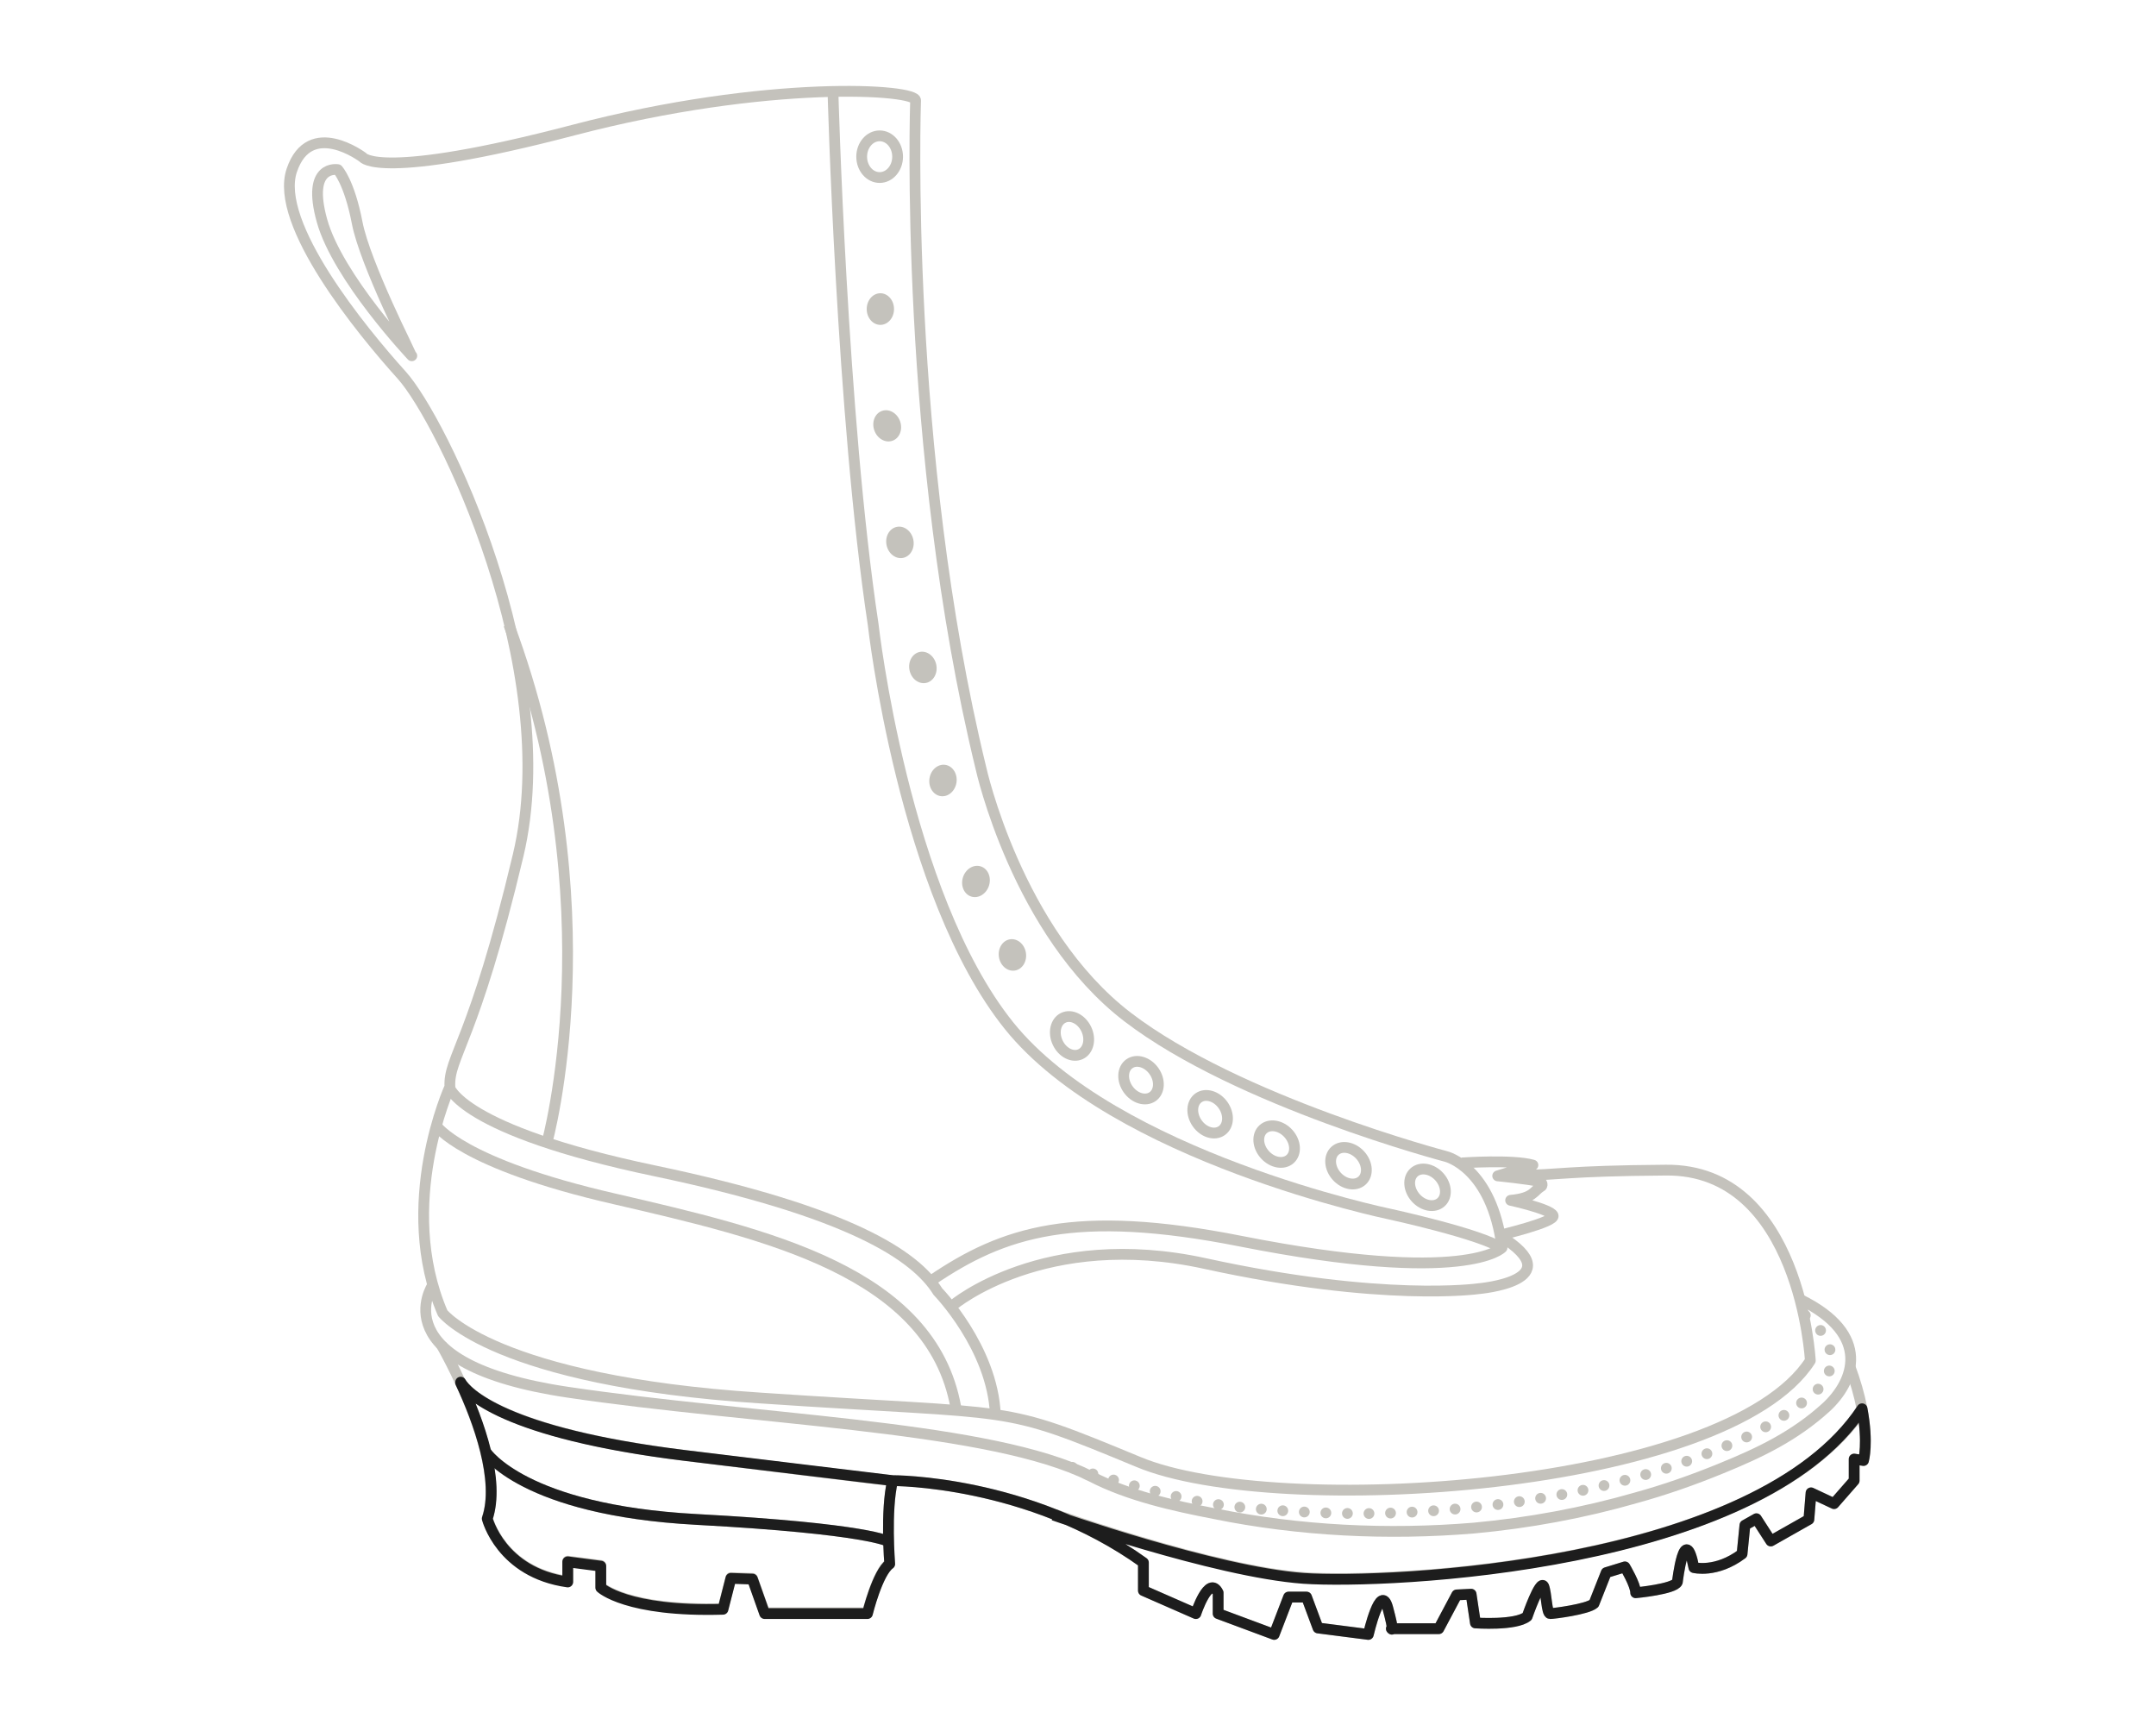 <?xml version="1.0" encoding="utf-8"?>
<!-- Generator: Adobe Illustrator 25.3.1, SVG Export Plug-In . SVG Version: 6.00 Build 0)  -->
<svg version="1.1" id="Layer_3" xmlns="http://www.w3.org/2000/svg" xmlns:xlink="http://www.w3.org/1999/xlink" x="0px" y="0px"
	 viewBox="0 0 300 240" style="enable-background:new 0 0 300 240;" xml:space="preserve">
<style type="text/css">
	.st0{fill:none;stroke:#C4C2BC;stroke-width:1.5;stroke-linejoin:round;}
	.st1{fill:#C4C2BC;}
	.st2{fill:none;stroke:#C4C2BC;stroke-width:1.5;stroke-linecap:round;stroke-linejoin:round;stroke-dasharray:0,3;}
	.st3{fill:none;stroke:#1D1D1D;stroke-width:1.5;stroke-linejoin:round;}
	.st4{display:none;}
	.st5{display:inline;fill:none;stroke:#1D1D1D;stroke-width:1.5;stroke-linejoin:round;}
	.st6{display:inline;}
	.st7{display:inline;fill:none;stroke:#1D1D1D;stroke-width:1.5;stroke-linecap:round;stroke-linejoin:round;stroke-dasharray:0,3;}
</style>
<g id="Base">
	<g>
		<ellipse class="st0" cx="122.4" cy="21.8" rx="2.5" ry="2.9"/>
		<ellipse transform="matrix(0.904 -0.427 0.427 0.904 -47.283 77.484)" class="st0" cx="149.2" cy="144.2" rx="2.2" ry="2.8"/>
		<ellipse transform="matrix(0.816 -0.578 0.578 0.816 -58.617 125.88)" class="st0" cx="168.4" cy="155" rx="2.2" ry="2.8"/>
		
			<ellipse transform="matrix(0.816 -0.578 0.578 0.816 -57.684 119.427)" class="st0" cx="158.8" cy="150.3" rx="2.2" ry="2.8"/>
		
			<ellipse transform="matrix(0.741 -0.671 0.671 0.741 -59.381 176.18)" class="st0" cx="198.7" cy="165.1" rx="2.2" ry="2.8"/>
		
			<ellipse transform="matrix(0.741 -0.671 0.671 0.741 -60.215 168.017)" class="st0" cx="187.7" cy="162.1" rx="2.2" ry="2.8"/>
		
			<ellipse transform="matrix(0.741 -0.671 0.671 0.741 -60.791 160.524)" class="st0" cx="177.7" cy="159.1" rx="2.2" ry="2.8"/>
	</g>
	<g>
		<ellipse class="st1" cx="122.5" cy="43" rx="1.9" ry="2.2"/>
		
			<ellipse transform="matrix(0.944 -0.331 0.331 0.944 -12.633 44.207)" class="st1" cx="123.4" cy="59.2" rx="1.9" ry="2.2"/>
		
			<ellipse transform="matrix(0.98 -0.199 0.199 0.98 -12.497 26.386)" class="st1" cx="125.2" cy="75.5" rx="1.9" ry="2.2"/>
		
			<ellipse transform="matrix(0.98 -0.199 0.199 0.98 -15.902 27.37)" class="st1" cx="128.4" cy="92.9" rx="1.9" ry="2.2"/>
		
			<ellipse transform="matrix(0.146 -0.989 0.989 0.146 4.651 222.492)" class="st1" cx="131.2" cy="108.6" rx="2.2" ry="1.9"/>
		
			<ellipse transform="matrix(0.295 -0.956 0.956 0.295 -21.528 216.171)" class="st1" cx="135.7" cy="122.7" rx="2.2" ry="1.9"/>
		
			<ellipse transform="matrix(0.988 -0.155 0.155 0.988 -18.918 23.493)" class="st1" cx="140.9" cy="132.8" rx="1.9" ry="2.2"/>
	</g>
	<path class="st0" d="M76.1,159c0,0,9.2-33.1-5.3-72.1"/>
	<path class="st0" d="M203.4,161.8c0,0,7.1-0.5,9.9,0.3l-4.9,1.5c0,0,4.1,0.4,5.9,0.8c0.3,0.1,0.4,0.6,0.1,0.7c-1,0.6-1,1.6-4.2,1.9
		c0,0,5.5,1.2,5.9,2.1c0.5,0.9-7.6,2.8-7.6,2.8"/>
	<path class="st0" d="M62.5,151.2c0,0,1.4,6,28.6,11.7s36.3,11.8,39.4,16.8c0,0,7.6,7.8,8,17.1"/>
	<path class="st0" d="M60.7,156.6c0,0,3.4,5.3,24.8,10.2c21.1,4.9,44.1,10.1,47.5,29"/>
	<path class="st0" d="M115.9,12.6c0,0,1.2,45.2,5.6,74.3c0,0,4.2,37.5,18.9,55.8s52.9,26.2,52.9,26.2s12.9,2.8,15.7,4.8"/>
	<path class="st0" d="M60.2,178.8c0,0-7.4,11,18.8,14.9c25.6,3.8,56.6,4.6,71.3,11c0.5,0.2,1,0.5,1.5,0.7c5.2,2.7,11.5,4.1,17.2,5.2
		c11.8,2.4,24.1,3,36.1,2c7.6-0.7,15.2-2.1,22.5-4.2c4-1.1,8-2.5,11.9-4.1c5.4-2.2,10.2-4.5,14.6-8.5c3.9-3.6,6.4-10.1-3.6-15"/>
	<path class="st2" d="M251.2,183c3.3,2.5,4.9,6.3,2.3,9.7c-1.1,1.5-6.6,5.4-10.4,7.2c-3.7,1.7-7.4,3.1-11.3,4.4
		c-12.2,3.9-25.1,5.7-37.9,6.2c-9.4,0.4-23.8-0.7-28.6-1.9c-13.5-3.2-18.4-5.3-18.4-5.3"/>
	<path class="st0" d="M61.4,187.1c0,0,9.2,15.8,6.4,24.1c0,0,1.9,7.5,11.2,8.8v-2.8l4.6,0.6v3c0,0,3.6,3.4,17,3l1.1-4.3l3,0.1
		l1.7,4.8h14.3c0,0,1.4-5.7,3.1-6.9c0,0-0.6-7.3,0.4-11.5c0,0,18.9-0.1,34.9,11.4v3.9l7.3,3.2c0,0,1.8-5.5,3.1-2.9v2.9l7.8,2.9
		l2-5.2h2.5l1.6,4.3l7,0.9c0,0,1.7-7.4,2.7-3.7s0.5,2.9,0.5,2.9h6.6l2.5-4.7l2-0.1l0.6,4c0,0,5.6,0.4,7.2-0.9c0,0,1.8-5.2,2.3-4.2
		c0.4,1,0.4,3.8,0.9,3.8s5.2-0.6,6.1-1.4l1.7-4.3l2.6-0.8c0,0,1.5,2.5,1.5,3.6c0,0,5.4-0.5,5.8-1.5c0,0,1-8.6,2.3-2
		c0,0,3.1,0.8,6.7-1.9l0.4-4l1.6-0.9l2,3.1l5.3-3l0.3-3.7l3.2,1.5l2.8-3.2v-3l1.3,0.2c0,0,1.3-4.5-1.9-13.1"/>
	<path class="st0" d="M63.9,192c0,0,2.5,6.9,31.4,10.5s28.9,3.5,28.9,3.5"/>
	<path class="st0" d="M146.8,210.7c0,0,22.4,8,34.8,8.8c11.8,0.8,63.1-1.5,77.7-23.6"/>
	<path class="st0" d="M67.6,202c0,0,5.2,8.1,29.3,9.4s26.8,3.1,26.8,3.1"/>
	<path class="st0" d="M132.6,181.6c0,0,12.7-10.7,35.1-5.8c24.7,5.4,38,3.5,38,3.5s13.1-1.1,3.1-7.3"/>
	<path class="st0" d="M211.8,163.5c5,0,5.9-0.6,20-0.7c18.7-0.2,20.1,26.5,20.1,26.5c-11.6,18.1-74.4,22.1-93.5,14.1
		c-19.8-8.2-15.8-6.4-52.7-8.9c-36.8-2.4-44.1-11.8-44.1-11.8c-6.5-15.1,1-31.5,1-31.5c-0.2-4.2,3.3-6.1,9.5-32.2
		S61.5,58.4,55.9,52.2S38.1,31.1,40.6,23.7s9.9-1.8,9.9-1.8s2.2,3.3,29.3-3.8s47.9-5.7,47.6-4.1c0,0-1.7,48.6,9.1,92.9
		c0,0,5,22.8,20.4,34.6s44.3,19.4,44.3,19.4s6.4,1.5,7.8,12.7c0,0-4.9,5.3-36.3-0.9c-23.2-4.6-33.1-1.3-43,5.4"/>
	<path class="st0" d="M47,23.6c0,0-4.4-0.8-2.2,7.1s12.5,18.8,12.5,18.8S50.8,36.7,49.7,31S47,23.6,47,23.6z"/>
</g>
<g id="SoleHeel">
	<path class="st3" d="M67.6,202c0,0,5.2,8.1,29.3,9.4s26.8,3.1,26.8,3.1"/>
	<path class="st3" d="M124.2,206c0,0,0,0-28.9-3.5c-25.3-3.1-30.4-8.8-31.2-10.2l0,0.1c2.5,5.3,5.5,13.6,3.7,18.9
		c0,0,1.9,7.5,11.2,8.8v-2.8l4.6,0.6v3c0,0,3.6,3.4,17,3l1.1-4.3l3,0.1l1.7,4.8h14.3c0,0,1.4-5.7,3.1-6.9
		C123.8,217.5,123.2,210.2,124.2,206c0,0,18.9-0.1,34.9,11.4v3.9l7.3,3.2c0,0,1.8-5.5,3.1-2.9v2.9l7.8,2.9l2-5.2h2.5l1.6,4.3l7,0.9
		c0,0,1.7-7.4,2.7-3.7s0.5,2.9,0.5,2.9h6.6l2.5-4.7l2-0.1l0.6,4c0,0,5.6,0.4,7.2-0.9c0,0,1.8-5.2,2.3-4.2c0.4,1,0.4,3.8,0.9,3.8
		s5.2-0.6,6.1-1.4l1.7-4.3l2.6-0.8c0,0,1.5,2.5,1.5,3.6c0,0,5.4-0.5,5.8-1.5c0,0,1-8.6,2.3-2c0,0,3.1,0.8,6.7-1.9l0.4-4l1.6-0.9
		l2,3.1l5.3-3l0.3-3.7l3.2,1.5l2.8-3.2v-3l1.3,0.2c0,0,0.7-2.4-0.2-7.2l0,0c-14.6,22.1-66,24.4-77.7,23.6
		c-12.4-0.9-34.8-8.8-34.8-8.8"/>
</g>
<g id="Midsole" class="st4">
	<path class="st5" d="M257.6,190c0.8,2.3,1.4,4.2,1.7,5.9l0,0c-14.6,22.1-66,24.4-77.7,23.6c-12.4-0.9-34.8-8.8-34.8-8.8
		c-12-4.8-22.6-4.7-22.6-4.7s0,0-28.9-3.5S63.9,192,63.9,192c-1.3-2.9-2.5-4.8-2.5-4.8"/>
	<g class="st6">
		<path class="st3" d="M250.6,180.8l-0.2,0c1.2,4.7,1.4,8.4,1.4,8.4c-11.6,18.1-74.4,22.1-93.5,14.1c-19.8-8.2-15.8-6.4-52.7-8.9
			c-36.8-2.4-44.1-11.8-44.1-11.8c-0.6-1.3-1-2.6-1.4-3.9c0,0.1-7.3,11,18.8,14.8c25.6,3.8,56.6,4.6,71.3,11c0.5,0.2,1,0.5,1.5,0.7
			c5.2,2.7,11.5,4.1,17.2,5.2c11.8,2.4,24.1,3,36.1,2c7.6-0.7,15.2-2.1,22.5-4.2c4-1.1,8-2.5,11.9-4.1c5.4-2.2,10.2-4.5,14.6-8.5
			C258.1,192.3,260.5,185.7,250.6,180.8z"/>
		<polygon class="st3" points="60.2,178.8 60.2,178.8 60.2,178.8 		"/>
	</g>
	<path class="st7" d="M251.2,183c3.3,2.5,4.9,6.3,2.3,9.7c-1.1,1.5-6.6,5.4-10.4,7.2c-3.7,1.7-7.4,3.1-11.3,4.4
		c-12.2,3.9-25.1,5.7-37.9,6.2c-9.4,0.4-23.8-0.7-28.6-1.9c-13.5-3.2-18.4-5.3-18.4-5.3"/>
</g>
<g id="Upper" class="st4">
	<path class="st5" d="M76.1,159c0,0,9.2-33.1-5.3-72.1"/>
	<path class="st5" d="M203.4,161.8c0,0,7.1-0.5,9.9,0.3l-4.9,1.5c0,0,4.1,0.4,5.9,0.8c0.3,0.1,0.4,0.6,0.1,0.7c-1,0.6-1,1.6-4.2,1.9
		c0,0,5.5,1.2,5.9,2.1c0.5,0.9-7.6,2.8-7.6,2.8"/>
	<path class="st5" d="M62.5,151.2c0,0,1.4,6,28.6,11.7s36.3,11.8,39.4,16.8c0,0,7.6,7.8,8,17.1"/>
	<path class="st5" d="M60.7,156.6c0,0,3.4,5.3,24.8,10.2c21.1,4.9,44.1,10.1,47.5,29"/>
	<path class="st5" d="M115.9,12.6c0,0,1.2,45.2,5.6,74.3c0,0,4.2,37.5,18.9,55.8s52.9,26.2,52.9,26.2s12.9,2.8,15.7,4.8"/>
	<path class="st5" d="M132.6,181.6c0,0,12.7-10.7,35.1-5.8c24.7,5.4,38,3.5,38,3.5s13.1-1.1,3.1-7.3"/>
	<path class="st5" d="M211.8,163.5c5,0,5.9-0.6,20-0.7c18.7-0.2,20.1,26.5,20.1,26.5c-11.6,18.1-74.4,22.1-93.5,14.1
		c-19.8-8.2-15.8-6.4-52.7-8.9c-36.8-2.4-44.1-11.8-44.1-11.8c-6.5-15.1,1-31.5,1-31.5c-0.2-4.2,3.3-6.1,9.5-32.2
		S61.5,58.4,55.9,52.2S38.1,31.1,40.6,23.7s9.9-1.8,9.9-1.8s2.2,3.3,29.3-3.8s47.9-5.7,47.6-4.1c0,0-1.7,48.6,9.1,92.9
		c0,0,5,22.8,20.4,34.6s44.3,19.4,44.3,19.4s6.4,1.5,7.8,12.7c0,0-4.9,5.3-36.3-0.9c-23.2-4.6-33.1-1.3-43,5.4"/>
	<path class="st5" d="M47,23.6c0,0-4.4-0.8-2.2,7.1s12.5,18.8,12.5,18.8S50.8,36.7,49.7,31S47,23.6,47,23.6z"/>
</g>
</svg>
